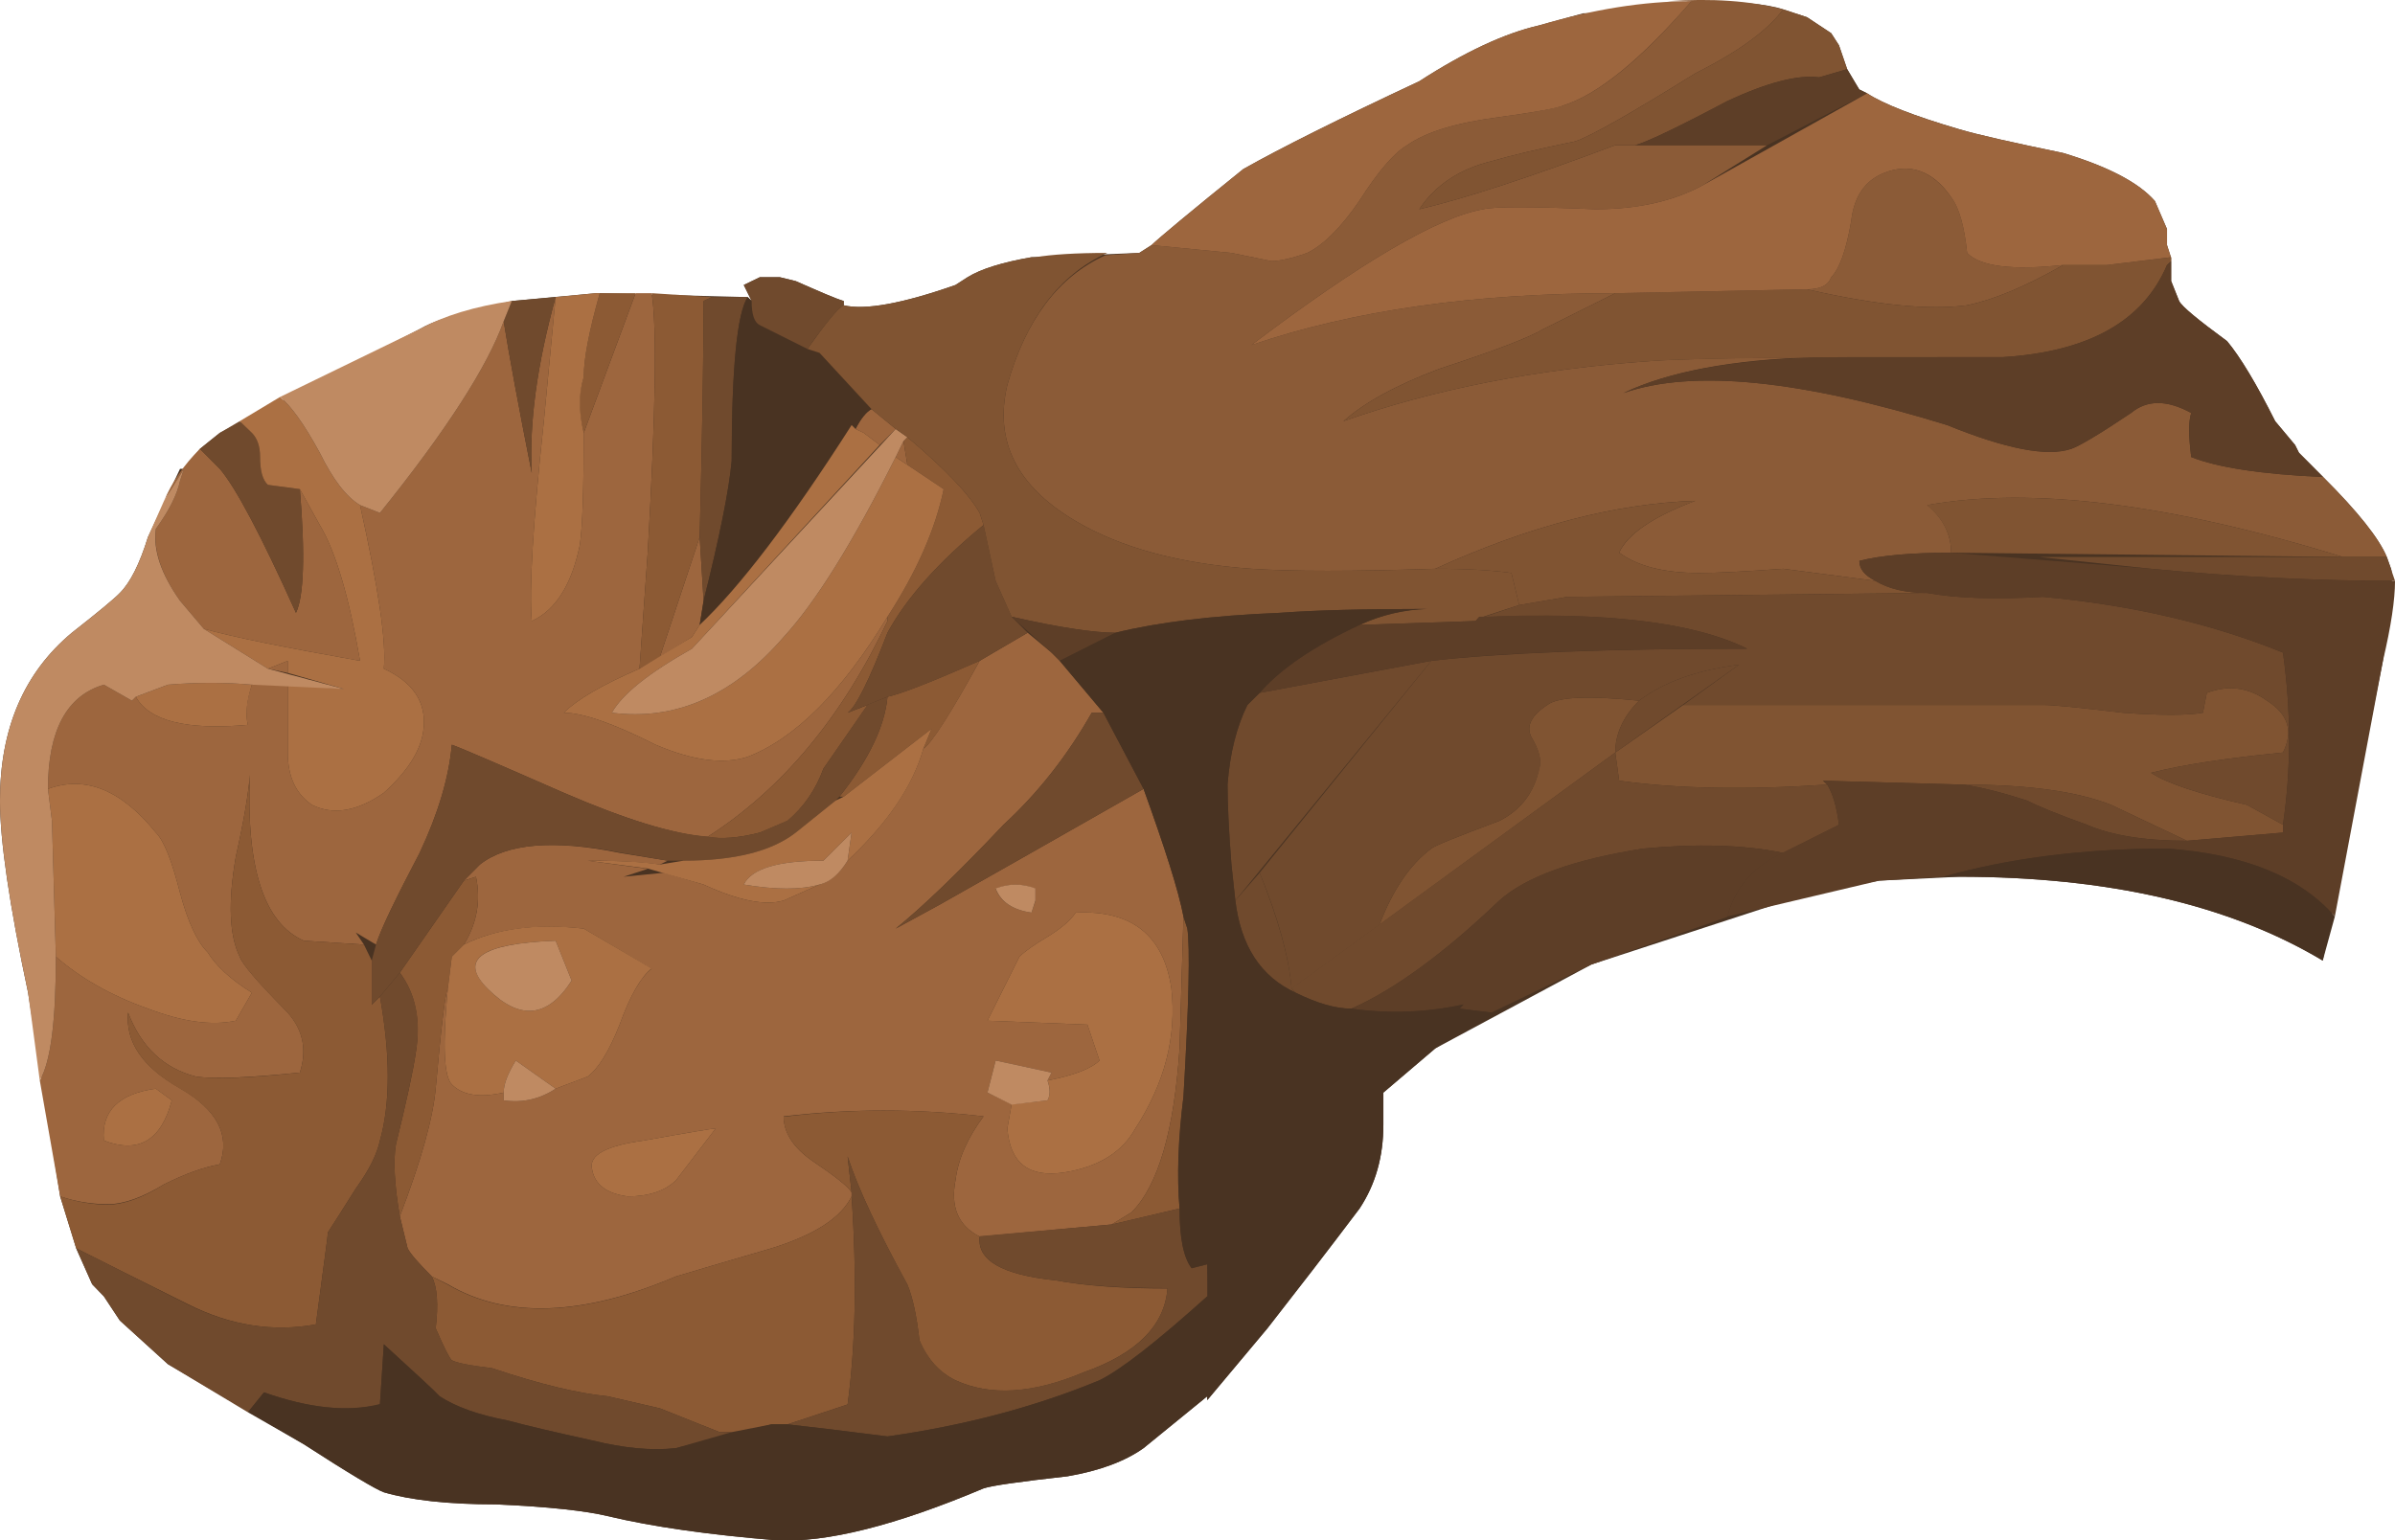 <?xml version="1.0" encoding="UTF-8" standalone="no"?>
<!-- Created with Inkscape (http://www.inkscape.org/) -->
<svg
    xmlns:inkscape="http://www.inkscape.org/namespaces/inkscape"
    xmlns:rdf="http://www.w3.org/1999/02/22-rdf-syntax-ns#"
    xmlns="http://www.w3.org/2000/svg"
    xmlns:xlink="http://www.w3.org/1999/xlink"
    xmlns:ns1="http://sozi.baierouge.fr"
    xmlns:cc="http://creativecommons.org/ns#"
    xmlns:sodipodi="http://sodipodi.sourceforge.net/DTD/sodipodi-0.dtd"
    xmlns:dc="http://purl.org/dc/elements/1.1/"
    id="svg2"
    xml:space="preserve"
    viewBox="0 0 29.951 19.27"
    version="1.1"
  >
  <g
      id="g10"
      transform="matrix(1.25 0 0 -1.25 0 19.27)"
    >
    <g
        id="g12"
      >
      <path
          id="path14"
          style="fill-rule:evenodd;fill:#493322"
          d="m15.398 15.162 0.442 0.121h0.16l0.199 0.039h0.082l0.641 0.082c0.453 0 0.758-0.027 0.918-0.082l0.238-0.078 0.242-0.16 0.078-0.121 0.082-0.239 0.122-0.203 0.078-0.039c0.16-0.105 0.468-0.226 0.922-0.359 0.183-0.055 0.531-0.133 1.039-0.238 0.453-0.137 0.757-0.297 0.918-0.481l0.121-0.281v-0.16l0.039-0.121v-0.239l0.082-0.199c0.027-0.055 0.187-0.187 0.48-0.402 0.133-0.16 0.293-0.426 0.481-0.801l0.199-0.238 0.039-0.078 0.242-0.243c0.348-0.347 0.559-0.613 0.637-0.8l0.043-0.118c0.023-0.082 0-0.386-0.082-0.921l-0.602-3c-0.933 0.558-2.144 0.839-3.636 0.839l-0.801-0.039-0.68-0.121-2.199-0.718-1.563-0.84-0.519-0.442v-0.32c0-0.32-0.078-0.598-0.238-0.84-0.321-0.426-0.629-0.824-0.922-1.199l-0.602-0.719v0.039l-0.637-0.519c-0.187-0.133-0.441-0.227-0.761-0.282-0.481-0.054-0.758-0.093-0.84-0.121-0.879-0.371-1.574-0.547-2.078-0.519-0.668 0.055-1.227 0.133-1.684 0.242-0.211 0.051-0.586 0.094-1.117 0.117-0.481 0-0.856 0.043-1.121 0.121-0.078 0.028-0.348 0.188-0.801 0.481l-1.359 0.801-0.481 0.437-0.16 0.242-0.117 0.121-0.16 0.36-0.16 0.519-0.321 2.039c-0.187 0.879-0.281 1.52-0.281 1.922 0 0.719 0.238 1.278 0.719 1.68 0.269 0.211 0.429 0.344 0.48 0.398 0.106 0.106 0.199 0.293 0.281 0.559l0.321 0.683h0.039l0.16 0.2 0.199 0.16 2 1.039c0.133 0.078 0.336 0.144 0.602 0.199l0.32 0.082 0.84 0.078 1.519-0.039 0.04-0.039-0.079 0.16 0.161 0.078h0.199l0.16-0.039c0.238-0.105 0.398-0.175 0.48-0.199v-0.043c0.211-0.051 0.586 0.016 1.118 0.203l0.121 0.078c0.132 0.082 0.347 0.149 0.64 0.2l1.078 0.043 0.122 0.078c0.082 0.078 0.386 0.332 0.918 0.761 0.374 0.211 0.96 0.504 1.761 0.879 0.453 0.293 0.856 0.481 1.199 0.559z"
          inkscape:connector-curvature="0"
      />
      <path
          id="path16"
          style="fill-rule:evenodd;fill:#9d663e"
          d="m8.801 10.963-0.16 0.121-0.082 0.039c0.054 0.105 0.109 0.172 0.16 0.199l0.242-0.199-0.16-0.16z"
          inkscape:connector-curvature="0"
      />
      <path
          id="path18"
          style="fill-rule:evenodd;fill:#9d663e"
          d="m7 9.162-0.078-0.121-0.32-0.199 0.398 1.199 0.039-0.637-0.039-0.242z"
          inkscape:connector-curvature="0"
      />
      <path
          id="path20"
          style="fill-rule:evenodd;fill:#9d663e"
          d="m8.961 10.842 0.078 0.16 0.039-0.238-0.117 0.078z"
          inkscape:connector-curvature="0"
      />
      <path
          id="path22"
          style="fill-rule:evenodd;fill:#9d663e"
          d="m1.84 10.724-0.199-0.32c0.078 0.184 0.199 0.36 0.359 0.52l0.199-0.2c0.16-0.187 0.414-0.667 0.762-1.441 0.078 0.16 0.094 0.574 0.039 1.238l0.199-0.359c0.16-0.266 0.293-0.719 0.403-1.359-0.747 0.132-1.27 0.238-1.563 0.32l-0.238 0.281c-0.188 0.266-0.266 0.504-0.242 0.719 0.136 0.187 0.214 0.348 0.242 0.48l0.039 0.121z"
          inkscape:connector-curvature="0"
      />
      <path
          id="path24"
          style="fill-rule:evenodd;fill:#9d663e"
          d="m1.719 4.404-0.16 0.117c-0.371-0.05-0.547-0.226-0.52-0.519 0.348-0.133 0.574 0 0.68 0.402zm-0.68 4.16 0.281-0.16 0.039 0.039c0.133-0.242 0.508-0.336 1.121-0.281-0.027 0.105-0.015 0.242 0.04 0.402h0.359v-0.679c0-0.243 0.082-0.414 0.242-0.524 0.211-0.105 0.453-0.066 0.719 0.121 0.238 0.215 0.375 0.426 0.398 0.641 0.028 0.266-0.105 0.465-0.398 0.601 0.027 0.266-0.055 0.813-0.238 1.637l0.199-0.078c0.664 0.824 1.078 1.469 1.238 1.918 0.055-0.344 0.149-0.852 0.281-1.519-0.027 0.507 0.055 1.093 0.239 1.761l-0.118-1.242c-0.109-1.012-0.148-1.68-0.121-2 0.239 0.109 0.399 0.363 0.481 0.762 0.027 0.187 0.039 0.558 0.039 1.121l0.519 1.398h0.161c0.054-0.347 0.039-1.215-0.04-2.597l-0.082-1.161c-0.371-0.16-0.625-0.308-0.757-0.441 0.187 0 0.492-0.105 0.918-0.32 0.375-0.16 0.679-0.199 0.921-0.121 0.481 0.187 0.946 0.656 1.399 1.402v-0.043c-0.453-0.957-1.051-1.68-1.801-2.16-0.344 0.027-0.824 0.176-1.437 0.441-0.668 0.293-1.039 0.453-1.121 0.481-0.028-0.321-0.133-0.68-0.321-1.082-0.238-0.453-0.387-0.758-0.437-0.918l-0.203 0.121 0.082-0.121-0.602 0.039c-0.398 0.176-0.578 0.73-0.539 1.66-0.016-0.195-0.062-0.469-0.141-0.82-0.078-0.453-0.066-0.785 0.039-1 0.028-0.078 0.176-0.25 0.442-0.52 0.187-0.183 0.238-0.398 0.16-0.64-0.508-0.051-0.852-0.067-1.039-0.04-0.32 0.082-0.547 0.293-0.68 0.641-0.027-0.293 0.145-0.547 0.52-0.758 0.371-0.215 0.504-0.468 0.398-0.761-0.16-0.028-0.344-0.094-0.558-0.2-0.215-0.132-0.403-0.199-0.563-0.199-0.156 0-0.316 0.024-0.476 0.078l-0.204 1.16c0.11 0.188 0.161 0.598 0.161 1.239 0.242-0.211 0.546-0.387 0.921-0.52 0.348-0.133 0.641-0.172 0.879-0.121l0.161 0.281c-0.215 0.133-0.36 0.27-0.442 0.403-0.105 0.105-0.199 0.304-0.277 0.597-0.082 0.321-0.16 0.52-0.242 0.602-0.344 0.426-0.704 0.574-1.079 0.437 0 0.586 0.188 0.934 0.559 1.043z"
          inkscape:connector-curvature="0"
      />
      <path
          id="path26"
          style="fill-rule:evenodd;fill:#9d663e"
          d="m2.68 8.724 0.199 0.079v-0.121l-0.199 0.042z"
          inkscape:connector-curvature="0"
      />
      <path
          id="path28"
          style="fill-rule:evenodd;fill:#9d663e"
          d="m6.762 3.603 0.398 0.52c-0.027 0-0.265-0.039-0.719-0.121-0.375-0.051-0.546-0.145-0.519-0.278 0.023-0.16 0.144-0.253 0.359-0.281 0.211 0 0.371 0.055 0.481 0.16zm3.597 2.918c-0.132 0.055-0.265 0.055-0.398 0 0.051-0.132 0.172-0.211 0.359-0.238l0.039 0.117v0.121zm0.52-1.359 0.121-0.359c-0.078-0.079-0.254-0.149-0.52-0.2l0.04 0.079-0.559 0.121-0.082-0.321 0.242-0.117-0.043-0.242c0.027-0.348 0.215-0.492 0.563-0.441 0.347 0.054 0.586 0.203 0.718 0.441 0.293 0.453 0.414 0.918 0.36 1.402-0.078 0.532-0.399 0.785-0.957 0.758-0.055-0.082-0.149-0.16-0.282-0.242-0.132-0.078-0.226-0.145-0.281-0.199l-0.32-0.641 1-0.039zm0.16 3.121h-0.117c-0.242-0.426-0.535-0.801-0.883-1.121-0.453-0.48-0.812-0.824-1.078-1.039l0.437 0.238c0.43 0.242 1.11 0.629 2.043 1.16 0.211-0.586 0.348-1.011 0.399-1.277l-0.039-1.32c-0.055-0.828-0.215-1.375-0.481-1.641l-0.199-0.121-1.32-0.121c-0.215 0.109-0.293 0.297-0.242 0.562 0.027 0.215 0.121 0.426 0.281 0.641-0.668 0.078-1.332 0.078-2 0 0-0.16 0.094-0.309 0.281-0.441 0.238-0.161 0.371-0.266 0.399-0.321v-0.039c-0.106-0.215-0.372-0.386-0.801-0.519-0.453-0.133-0.774-0.227-0.957-0.282-0.934-0.398-1.696-0.425-2.282-0.078l-0.16 0.078c-0.132 0.133-0.215 0.227-0.242 0.282l-0.078 0.32c0.215 0.559 0.332 0.984 0.359 1.281 0.055 0.614 0.094 0.946 0.121 1-0.054-0.562-0.039-0.883 0.04-0.961 0.105-0.109 0.281-0.136 0.519-0.082v-0.078c0.188-0.027 0.359 0.012 0.52 0.117l0.32 0.121c0.109 0.082 0.215 0.254 0.32 0.52 0.106 0.293 0.215 0.48 0.321 0.559l-0.68 0.402c-0.481 0.051-0.879 0-1.199-0.16 0.132 0.215 0.171 0.441 0.121 0.679l-0.121-0.039 0.16 0.161c0.265 0.21 0.734 0.253 1.398 0.117l0.481-0.078-0.078-0.039c-0.161 0.023-0.403 0.039-0.723 0.039l0.601-0.082-0.242-0.079 0.403 0.04 0.398-0.118c0.348-0.16 0.613-0.215 0.801-0.16l0.359 0.16c0.106 0.028 0.199 0.106 0.281 0.239 0.399 0.375 0.653 0.75 0.758 1.121 0.082 0.054 0.27 0.347 0.563 0.879l0.48 0.281 0.239-0.199 0.082-0.082 0.437-0.52z"
          inkscape:connector-curvature="0"
      />
      <path
          id="path30"
          style="fill-rule:evenodd;fill:#8c5a34"
          d="m9.441 10.521-0.363 0.243-0.039 0.238 0.039 0.039c0.375-0.317 0.617-0.57 0.723-0.758l0.039-0.121c-0.453-0.371-0.774-0.734-0.961-1.078-0.184-0.481-0.32-0.75-0.399-0.801l0.2 0.078-0.442-0.637c-0.078-0.214-0.199-0.386-0.359-0.523l-0.277-0.117c-0.215-0.055-0.387-0.067-0.524-0.043 0.75 0.48 1.348 1.203 1.801 2.16v0.043c0.293 0.453 0.48 0.879 0.562 1.277z"
          inkscape:connector-curvature="0"
      />
      <path
          id="path32"
          style="fill-rule:evenodd;fill:#8c5a34"
          d="m7 10.041-0.398-1.199-0.204-0.118 0.082 1.161c0.079 1.382 0.094 2.25 0.04 2.597l0.601-0.039-0.082-0.039c0-0.508-0.012-1.297-0.039-2.363z"
          inkscape:connector-curvature="0"
      />
      <path
          id="path34"
          style="fill-rule:evenodd;fill:#8c5a34"
          d="m9.84 4.244c-0.16-0.215-0.254-0.426-0.281-0.641-0.051-0.265 0.027-0.453 0.242-0.562-0.028-0.238 0.226-0.383 0.758-0.438 0.293-0.054 0.668-0.082 1.121-0.082-0.028-0.371-0.309-0.652-0.84-0.839-0.508-0.215-0.934-0.239-1.281-0.079-0.161 0.079-0.282 0.211-0.36 0.399-0.027 0.238-0.066 0.426-0.121 0.558-0.293 0.536-0.492 0.961-0.598 1.282l0.04-0.36c-0.028 0.055-0.161 0.16-0.399 0.321-0.187 0.132-0.281 0.281-0.281 0.437 0.668 0.082 1.332 0.082 2 0.004z"
          inkscape:connector-curvature="0"
      />
      <path
          id="path36"
          style="fill-rule:evenodd;fill:#8c5a34"
          d="m8.879 8.443c0.133 0.028 0.441 0.149 0.922 0.36-0.293-0.536-0.481-0.829-0.563-0.879l0.082 0.199-0.879-0.68h-0.043c0.297 0.375 0.454 0.707 0.481 1z"
          inkscape:connector-curvature="0"
      />
      <path
          id="path38"
          style="fill-rule:evenodd;fill:#8c5a34"
          d="m8.52 3.443c0.054-0.801 0.039-1.492-0.04-2.082l-0.601-0.199h-0.16l-0.399-0.078h-0.121l-0.597 0.238-0.524 0.121c-0.293 0.028-0.68 0.121-1.156 0.281-0.215 0.024-0.348 0.051-0.402 0.079-0.028 0.027-0.079 0.132-0.161 0.32 0.028 0.238 0.016 0.414-0.039 0.519l0.16-0.082c0.586-0.343 1.348-0.32 2.282 0.082 0.183 0.055 0.504 0.149 0.957 0.282 0.429 0.133 0.695 0.304 0.801 0.519z"
          inkscape:connector-curvature="0"
      />
      <path
          id="path40"
          style="fill-rule:evenodd;fill:#8c5a34"
          d="m1.801 4.521c-0.375 0.215-0.547 0.469-0.52 0.762 0.133-0.348 0.36-0.559 0.68-0.641 0.184-0.027 0.531-0.015 1.039 0.04 0.078 0.242 0.027 0.453-0.16 0.64-0.266 0.266-0.414 0.442-0.442 0.52-0.105 0.215-0.117 0.547-0.039 1 0.079 0.351 0.125 0.625 0.141 0.82-0.039-0.93 0.141-1.484 0.539-1.66l0.602-0.039 0.078-0.16v-0.442l0.082 0.082c0.105-0.586 0.105-1.066 0-1.441-0.028-0.133-0.106-0.293-0.242-0.481-0.133-0.211-0.227-0.359-0.278-0.437 0-0.027-0.043-0.332-0.121-0.922-0.426-0.078-0.855-0.012-1.281 0.203-0.481 0.238-0.852 0.426-1.117 0.559l-0.16 0.519c0.16-0.054 0.32-0.082 0.476-0.082 0.16 0 0.348 0.067 0.563 0.203 0.214 0.106 0.398 0.172 0.558 0.2 0.106 0.293-0.027 0.546-0.398 0.757z"
          inkscape:connector-curvature="0"
      />
      <path
          id="path42"
          style="fill-rule:evenodd;fill:#8c5a34"
          d="m4.48 5.521c-0.027-0.05-0.066-0.386-0.121-1-0.027-0.293-0.144-0.718-0.359-1.277-0.055 0.32-0.066 0.559-0.039 0.719 0.105 0.426 0.172 0.734 0.199 0.918 0.051 0.32 0 0.586-0.16 0.801l0.641 0.921 0.121 0.039c0.05-0.238 0.011-0.464-0.121-0.679l-0.121-0.121-0.04-0.321z"
          inkscape:connector-curvature="0"
      />
      <path
          id="path44"
          style="fill-rule:evenodd;fill:#8c5a34"
          d="m5.84 11.642c0 0.188 0.055 0.465 0.16 0.84h0.359l-0.519-1.398c-0.055 0.211-0.055 0.398 0 0.558z"
          inkscape:connector-curvature="0"
      />
      <path
          id="path46"
          style="fill-rule:evenodd;fill:#8c5a34"
          d="m11.801 4.924 0.039 1.316 0.039-0.117c0.027-0.188 0.016-0.746-0.039-1.68-0.051-0.426-0.067-0.801-0.039-1.121l-0.68-0.16 0.199 0.121c0.266 0.266 0.426 0.813 0.481 1.641z"
          inkscape:connector-curvature="0"
      />
      <path
          id="path48"
          style="fill-rule:evenodd;fill:#704a2d"
          d="m3.801 5.443 0.199 0.239c0.16-0.211 0.215-0.481 0.16-0.797-0.027-0.188-0.094-0.496-0.199-0.922-0.027-0.16-0.016-0.399 0.039-0.719l0.078-0.32c0.027-0.055 0.11-0.149 0.242-0.282 0.055-0.105 0.067-0.281 0.039-0.519 0.082-0.188 0.133-0.293 0.161-0.32 0.054-0.028 0.187-0.051 0.402-0.079 0.476-0.16 0.863-0.253 1.156-0.281l0.524-0.121 0.597-0.238h0.121l-0.558-0.16c-0.242-0.028-0.524 0-0.84 0.078-0.375 0.082-0.656 0.148-0.844 0.199-0.293 0.055-0.519 0.137-0.68 0.242-0.05 0.055-0.238 0.227-0.558 0.52l-0.039-0.602c-0.321-0.078-0.707-0.039-1.16 0.121l-0.161-0.199-0.8 0.481-0.481 0.437-0.16 0.242-0.117 0.121-0.16 0.36c0.265-0.133 0.636-0.321 1.117-0.563 0.426-0.211 0.855-0.277 1.281-0.199 0.078 0.586 0.121 0.895 0.121 0.922 0.051 0.078 0.145 0.226 0.278 0.437 0.136 0.188 0.214 0.348 0.242 0.481 0.105 0.375 0.105 0.855 0 1.441z"
          inkscape:connector-curvature="0"
      />
      <path
          id="path50"
          style="fill-rule:evenodd;fill:#704a2d"
          d="m9.078 2.564c0.055-0.136 0.094-0.32 0.121-0.562 0.082-0.184 0.199-0.32 0.36-0.399 0.347-0.16 0.773-0.132 1.281 0.079 0.535 0.187 0.812 0.468 0.84 0.843-0.453 0-0.825 0.024-1.118 0.078-0.535 0.055-0.789 0.2-0.761 0.442l1.32 0.117 0.68 0.16c0-0.293 0.039-0.492 0.121-0.598l0.156 0.04v-0.321c-0.504-0.453-0.863-0.734-1.078-0.84-0.641-0.265-1.348-0.453-2.121-0.562-0.426 0.055-0.758 0.094-1 0.121l0.601 0.199c0.079 0.59 0.094 1.281 0.04 2.082v0.039l-0.04 0.36c0.106-0.321 0.305-0.746 0.598-1.278z"
          inkscape:connector-curvature="0"
      />
      <path
          id="path52"
          style="fill-rule:evenodd;fill:#704a2d"
          d="m4.199 6.885c0.188 0.398 0.293 0.757 0.321 1.078 0.082-0.028 0.453-0.188 1.121-0.481 0.613-0.265 1.093-0.414 1.437-0.437 0.137-0.028 0.309-0.016 0.524 0.039l0.277 0.121c0.16 0.133 0.281 0.305 0.359 0.519l0.442 0.641 0.199 0.078c-0.027-0.293-0.184-0.625-0.481-1l-0.039-0.039-0.398-0.32c-0.242-0.188-0.613-0.281-1.121-0.281h-0.16l-0.481 0.082c-0.664 0.132-1.133 0.089-1.398-0.121l-0.16-0.161-0.641-0.921-0.199-0.239-0.082-0.082v0.442l0.043 0.16c0.05 0.16 0.199 0.465 0.437 0.922z"
          inkscape:connector-curvature="0"
      />
      <path
          id="path54"
          style="fill-rule:evenodd;fill:#704a2d"
          d="m7.121 12.443h0.359c-0.105-0.16-0.16-0.707-0.16-1.64-0.027-0.293-0.121-0.762-0.281-1.399l-0.039 0.637c0.027 1.066 0.039 1.855 0.039 2.363l0.082 0.039z"
          inkscape:connector-curvature="0"
      />
      <path
          id="path56"
          style="fill-rule:evenodd;fill:#704a2d"
          d="m5.039 12.201 0.082 0.203 0.438 0.039c-0.184-0.668-0.266-1.254-0.239-1.761-0.132 0.667-0.226 1.175-0.281 1.519z"
          inkscape:connector-curvature="0"
      />
      <path
          id="path58"
          style="fill-rule:evenodd;fill:#704a2d"
          d="m2.199 10.724-0.199 0.2 0.199 0.16 0.199 0.117 0.122-0.117c0.054-0.055 0.082-0.133 0.082-0.242 0-0.133 0.023-0.227 0.078-0.278l0.32-0.043c0.055-0.664 0.039-1.078-0.039-1.238-0.348 0.774-0.602 1.254-0.762 1.441z"
          inkscape:connector-curvature="0"
      />
      <path
          id="path60"
          style="fill-rule:evenodd;fill:#704a2d"
          d="m10.039 7.162c0.348 0.32 0.641 0.695 0.883 1.121h0.117l0.402-0.762c-0.933-0.531-1.613-0.918-2.043-1.16l-0.437-0.238c0.266 0.215 0.625 0.559 1.078 1.039z"
          inkscape:connector-curvature="0"
      />
      <path
          id="path62"
          style="fill-rule:evenodd;fill:#704a2d"
          d="m9.84 10.162 0.121-0.559 0.16-0.359 0.16-0.16-0.48-0.281c-0.481-0.215-0.789-0.332-0.922-0.36l-0.399-0.16c0.079 0.051 0.215 0.32 0.399 0.801 0.187 0.344 0.508 0.707 0.961 1.078z"
          inkscape:connector-curvature="0"
      />
      <path
          id="path64"
          style="fill-rule:evenodd;fill:#493322"
          d="m7.602 12.162 0.476-0.238 0.121-0.039 0.52-0.563c-0.051-0.027-0.106-0.094-0.16-0.199l-0.039 0.039c-0.614-0.961-1.122-1.625-1.52-2l0.039 0.242c0.16 0.637 0.254 1.106 0.281 1.399 0 0.933 0.055 1.48 0.16 1.64l0.04-0.039c0-0.137 0.027-0.215 0.082-0.242z"
          inkscape:connector-curvature="0"
      />
      <path
          id="path66"
          style="fill-rule:evenodd;fill:#493322"
          d="m6.762 0.924 0.957 0.238h0.16c0.242-0.027 0.574-0.066 1-0.121 0.773 0.109 1.48 0.297 2.121 0.562 0.215 0.106 0.574 0.387 1.078 0.84l0.043-0.679-0.043-0.321-0.637-0.519c-0.187-0.133-0.441-0.227-0.761-0.282-0.481-0.054-0.758-0.093-0.84-0.121-0.879-0.371-1.574-0.547-2.078-0.519-0.668 0.055-1.227 0.133-1.684 0.242-0.211 0.051-0.586 0.094-1.117 0.117-0.481 0-0.856 0.043-1.121 0.121-0.078 0.028-0.348 0.188-0.801 0.481l-0.559 0.32 0.161 0.199c0.453-0.16 0.839-0.199 1.16-0.117l0.039 0.598c0.32-0.293 0.508-0.465 0.558-0.52 0.161-0.105 0.387-0.187 0.68-0.242 0.188-0.051 0.469-0.117 0.844-0.199 0.316-0.078 0.598-0.106 0.84-0.078z"
          inkscape:connector-curvature="0"
      />
      <path
          id="path68"
          style="fill-rule:evenodd;fill:#ab7043"
          d="m4.879 5.521c0.32-0.32 0.601-0.293 0.84 0.082l-0.16 0.399c-0.747-0.028-0.973-0.184-0.68-0.481zm-0.359 0.321 0.121 0.121c0.32 0.16 0.718 0.215 1.199 0.16l0.68-0.399c-0.106-0.082-0.215-0.269-0.321-0.562-0.105-0.266-0.211-0.438-0.32-0.52l-0.32-0.121-0.399 0.282c-0.082-0.133-0.121-0.239-0.121-0.321-0.238-0.054-0.414-0.027-0.519 0.082-0.079 0.078-0.094 0.399-0.04 0.957l0.04 0.321z"
          inkscape:connector-curvature="0"
      />
      <path
          id="path70"
          style="fill-rule:evenodd;fill:#ab7043"
          d="m11 4.803-0.121 0.359-1 0.039 0.32 0.641c0.055 0.054 0.149 0.121 0.281 0.199 0.133 0.082 0.227 0.16 0.282 0.242 0.558 0.027 0.879-0.226 0.957-0.758 0.054-0.484-0.067-0.949-0.36-1.402-0.132-0.238-0.371-0.387-0.718-0.441-0.348-0.051-0.536 0.093-0.563 0.441l0.043 0.242 0.359 0.039c0.028 0.051 0.028 0.121 0 0.199 0.266 0.051 0.442 0.121 0.52 0.2z"
          inkscape:connector-curvature="0"
      />
      <path
          id="path72"
          style="fill-rule:evenodd;fill:#ab7043"
          d="m5.922 3.724c-0.027 0.133 0.144 0.227 0.519 0.278 0.454 0.082 0.692 0.121 0.719 0.121l-0.398-0.52c-0.11-0.105-0.27-0.16-0.481-0.16-0.215 0.028-0.336 0.121-0.359 0.281z"
          inkscape:connector-curvature="0"
      />
      <path
          id="path74"
          style="fill-rule:evenodd;fill:#ab7043"
          d="m0.52 7.201-0.04 0.32c0.375 0.137 0.735-0.011 1.079-0.437 0.082-0.082 0.16-0.281 0.242-0.602 0.078-0.293 0.172-0.492 0.277-0.597 0.082-0.133 0.227-0.27 0.442-0.403l-0.161-0.281c-0.238-0.051-0.531-0.012-0.879 0.121-0.375 0.133-0.679 0.309-0.921 0.52l-0.039 1.359z"
          inkscape:connector-curvature="0"
      />
      <path
          id="path76"
          style="fill-rule:evenodd;fill:#ab7043"
          d="m1.039 4.002c-0.027 0.293 0.149 0.469 0.52 0.519l0.16-0.117c-0.106-0.402-0.332-0.535-0.68-0.402z"
          inkscape:connector-curvature="0"
      />
      <path
          id="path78"
          style="fill-rule:evenodd;fill:#ab7043"
          d="m1.68 8.564c0.293 0.024 0.574 0.024 0.84 0-0.051-0.16-0.067-0.297-0.04-0.402-0.613-0.055-0.988 0.039-1.121 0.281l0.321 0.121z"
          inkscape:connector-curvature="0"
      />
      <path
          id="path80"
          style="fill-rule:evenodd;fill:#ab7043"
          d="m2.52 11.084-0.122 0.117 0.403 0.242c0.105-0.082 0.238-0.265 0.398-0.558 0.133-0.27 0.266-0.442 0.403-0.524 0.183-0.824 0.265-1.371 0.238-1.637 0.293-0.136 0.426-0.335 0.398-0.601-0.023-0.215-0.16-0.426-0.398-0.641-0.266-0.187-0.508-0.226-0.719-0.121-0.16 0.11-0.242 0.281-0.242 0.524v0.679l0.562-0.043-0.562 0.161v0.121l-0.199-0.079-0.641 0.399c0.293-0.082 0.816-0.188 1.563-0.32-0.11 0.64-0.243 1.093-0.403 1.359l-0.199 0.359-0.32 0.043c-0.055 0.051-0.078 0.145-0.078 0.278 0 0.109-0.028 0.187-0.082 0.242z"
          inkscape:connector-curvature="0"
      />
      <path
          id="path82"
          style="fill-rule:evenodd;fill:#ab7043"
          d="m5.441 11.201 0.118 1.242 0.402 0.039h0.039c-0.105-0.375-0.16-0.652-0.16-0.84-0.051-0.16-0.051-0.347 0-0.558 0-0.563-0.012-0.934-0.039-1.121-0.082-0.399-0.242-0.653-0.481-0.762-0.027 0.32 0.012 0.988 0.121 2z"
          inkscape:connector-curvature="0"
      />
      <path
          id="path84"
          style="fill-rule:evenodd;fill:#ab7043"
          d="m8.961 10.842 0.48-0.321c-0.082-0.398-0.269-0.824-0.562-1.277-0.453-0.746-0.918-1.215-1.399-1.402-0.242-0.078-0.546-0.039-0.921 0.121-0.426 0.215-0.731 0.32-0.918 0.32 0.132 0.133 0.386 0.281 0.757 0.441l0.524 0.317 0.078 0.121c0.398 0.375 0.906 1.039 1.52 2l0.039-0.039 0.082-0.039 0.16-0.121-1.879-2.039c-0.43-0.242-0.695-0.453-0.801-0.641 0.641-0.082 1.211 0.172 1.719 0.758 0.32 0.348 0.695 0.949 1.121 1.801z"
          inkscape:connector-curvature="0"
      />
      <path
          id="path86"
          style="fill-rule:evenodd;fill:#ab7043"
          d="m5.879 6.803c0.32 0 0.562-0.012 0.723-0.039l0.238 0.039c0.508 0 0.879 0.093 1.121 0.281l0.398 0.32 0.082 0.039 0.879 0.68-0.082-0.199c-0.105-0.375-0.359-0.746-0.758-1.121l0.04 0.281-0.282-0.281c-0.449 0-0.718-0.079-0.797-0.239 0.321-0.054 0.571-0.054 0.758 0l-0.359-0.16c-0.188-0.055-0.453 0-0.801 0.16l-0.559 0.16-0.601 0.079z"
          inkscape:connector-curvature="0"
      />
      <path
          id="path88"
          style="fill-rule:evenodd;fill:#bf8a62"
          d="m1.199 9.482c0.106 0.106 0.199 0.293 0.281 0.559l0.161 0.363 0.199 0.32-0.039-0.121c-0.028-0.132-0.106-0.293-0.242-0.48-0.028-0.215 0.054-0.453 0.242-0.719l0.238-0.281 0.641-0.399 0.761-0.203-0.921 0.043c-0.266 0.024-0.547 0.024-0.84 0l-0.321-0.121-0.039-0.039-0.281 0.16c-0.371-0.109-0.559-0.457-0.559-1.043l0.04-0.32 0.039-1.359c0-0.641-0.051-1.051-0.161-1.239l-0.117 0.879c-0.187 0.879-0.281 1.52-0.281 1.922 0 0.719 0.238 1.278 0.719 1.68 0.269 0.211 0.429 0.344 0.48 0.398z"
          inkscape:connector-curvature="0"
      />
      <path
          id="path90"
          style="fill-rule:evenodd;fill:#bf8a62"
          d="m2.801 11.443 1.398 0.68c0.242 0.133 0.547 0.226 0.922 0.281l-0.082-0.203c-0.16-0.449-0.574-1.094-1.238-1.918l-0.199 0.078c-0.137 0.082-0.27 0.254-0.403 0.524-0.16 0.293-0.293 0.476-0.398 0.558z"
          inkscape:connector-curvature="0"
      />
      <path
          id="path92"
          style="fill-rule:evenodd;fill:#bf8a62"
          d="m6.922 8.924 2.039 2.199 0.117-0.082-0.039-0.039-0.078-0.16c-0.426-0.852-0.801-1.453-1.121-1.801-0.508-0.586-1.078-0.84-1.719-0.758 0.106 0.188 0.371 0.399 0.801 0.641z"
          inkscape:connector-curvature="0"
      />
      <path
          id="path94"
          style="fill-rule:evenodd;fill:#bf8a62"
          d="m8.238 6.803 0.282 0.281-0.04-0.281c-0.082-0.133-0.175-0.215-0.281-0.239-0.187-0.054-0.437-0.054-0.758 0 0.079 0.16 0.344 0.239 0.797 0.239z"
          inkscape:connector-curvature="0"
      />
      <path
          id="path96"
          style="fill-rule:evenodd;fill:#bf8a62"
          d="m5.719 5.603c-0.239-0.375-0.52-0.402-0.84-0.082-0.293 0.293-0.067 0.453 0.68 0.481l0.16-0.399z"
          inkscape:connector-curvature="0"
      />
      <path
          id="path98"
          style="fill-rule:evenodd;fill:#bf8a62"
          d="m5.16 4.803 0.399-0.282c-0.161-0.105-0.332-0.144-0.52-0.117v0.078c0 0.082 0.039 0.188 0.121 0.321z"
          inkscape:connector-curvature="0"
      />
      <path
          id="path100"
          style="fill-rule:evenodd;fill:#bf8a62"
          d="m9.961 4.803 0.559-0.121-0.04-0.079c0.028-0.082 0.028-0.148 0-0.199l-0.359-0.043-0.242 0.121 0.082 0.321z"
          inkscape:connector-curvature="0"
      />
      <path
          id="path102"
          style="fill-rule:evenodd;fill:#bf8a62"
          d="m10.32 6.283c-0.187 0.027-0.308 0.106-0.359 0.242 0.133 0.051 0.266 0.051 0.398 0v-0.121l-0.039-0.121z"
          inkscape:connector-curvature="0"
      />
      <path
          id="path104"
          style="fill-rule:evenodd;fill:#8b5b37"
          d="m15 14.244c0.375 0.051 0.586 0.094 0.641 0.117 0.347 0.11 0.773 0.453 1.281 1.043h-0.242c0.449 0.031 0.832 0.004 1.16-0.082-0.16-0.215-0.453-0.426-0.879-0.64-0.641-0.399-1.039-0.625-1.199-0.68-0.375-0.078-0.657-0.145-0.84-0.199-0.32-0.079-0.563-0.239-0.723-0.481 0.453 0.106 1.106 0.32 1.961 0.641h1.52l-0.641-0.399c-0.293-0.16-0.652-0.242-1.078-0.242-0.641 0.027-1.016 0.027-1.121 0-0.453-0.078-1.227-0.531-2.32-1.359 1.015 0.347 2.226 0.519 3.64 0.519l-0.719-0.359c-0.136-0.082-0.48-0.215-1.043-0.399-0.425-0.16-0.746-0.335-0.957-0.523 0.907 0.32 1.934 0.523 3.079 0.602 0.25 0.019 0.792 0.031 1.64 0.039-0.828-0.024-1.469-0.145-1.918-0.36 0.692 0.242 1.774 0.133 3.238-0.32 0.586-0.238 1-0.32 1.243-0.238 0.078 0.027 0.277 0.144 0.597 0.359 0.16 0.133 0.36 0.133 0.602 0-0.027-0.082-0.027-0.226 0-0.441 0.266-0.106 0.707-0.172 1.32-0.2 0.348-0.347 0.559-0.613 0.637-0.8h-0.438c-1.734 0.535-3.121 0.707-4.16 0.519 0.16-0.133 0.239-0.293 0.239-0.476-0.399 0-0.708-0.028-0.918-0.082 0-0.079 0.05-0.145 0.16-0.2l-0.922 0.121c-0.375-0.027-0.652-0.042-0.84-0.042-0.348 0-0.613 0.066-0.801 0.203 0.082 0.183 0.336 0.359 0.762 0.519-0.801-0.027-1.668-0.254-2.602-0.68-0.824-0.027-1.437-0.027-1.839 0-0.719 0.051-1.309 0.211-1.758 0.477-0.59 0.348-0.817 0.801-0.684 1.363 0.184 0.653 0.512 1.086 0.981 1.297l0.339 0.024 0.122 0.078 0.8-0.078c0.133-0.028 0.266-0.055 0.399-0.082 0.082 0 0.203 0.027 0.359 0.082 0.16 0.078 0.336 0.25 0.52 0.519 0.187 0.293 0.347 0.481 0.48 0.559 0.188 0.133 0.496 0.226 0.922 0.281z"
          inkscape:connector-curvature="0"
      />
      <path
          id="path106"
          style="fill-rule:evenodd;fill:#8b5b37"
          d="m19.68 12.361c-0.375-0.051-0.907 0-1.602 0.16 0.137 0 0.215 0.043 0.242 0.121 0.082 0.082 0.149 0.266 0.2 0.559 0.027 0.242 0.132 0.402 0.32 0.481 0.265 0.109 0.492 0.027 0.68-0.239 0.082-0.105 0.132-0.293 0.16-0.558 0.132-0.137 0.453-0.176 0.961-0.121-0.375-0.215-0.696-0.348-0.961-0.403z"
          inkscape:connector-curvature="0"
      />
      <path
          id="path108"
          style="fill-rule:evenodd;fill:#805432"
          d="m19.262 9.482-3.582-0.039-0.481-0.082-0.078 0.321c-0.187 0.027-0.441 0.042-0.762 0.042 0.934 0.426 1.801 0.653 2.602 0.68-0.426-0.16-0.684-0.336-0.762-0.519 0.188-0.137 0.453-0.203 0.801-0.203 0.188 0 0.465 0.015 0.84 0.042l0.922-0.121c0.129-0.078 0.293-0.117 0.5-0.121z"
          inkscape:connector-curvature="0"
      />
      <path
          id="path110"
          style="fill-rule:evenodd;fill:#805432"
          d="m23.441 9.842-3.921 0.043c0 0.183-0.082 0.343-0.243 0.476 1.043 0.188 2.43 0.016 4.164-0.519z"
          inkscape:connector-curvature="0"
      />
      <path
          id="path112"
          style="fill-rule:evenodd;fill:#805432"
          d="m18.238 7.603 0.043-0.039c-0.801-0.054-1.492-0.043-2.082 0.039l-0.039 0.282 0.68 0.476h3.601c0.106 0 0.371-0.027 0.797-0.078 0.375-0.027 0.641-0.027 0.801 0l0.039 0.199c0.215 0.082 0.418 0.055 0.602-0.078 0.215-0.137 0.265-0.308 0.16-0.519-0.559-0.055-1-0.121-1.32-0.203 0.16-0.106 0.48-0.211 0.96-0.321l0.36-0.199v-0.078l-0.961-0.082-0.758 0.359c-0.348 0.137-0.84 0.203-1.48 0.203l-1.403 0.039z"
          inkscape:connector-curvature="0"
      />
      <path
          id="path114"
          style="fill-rule:evenodd;fill:#805432"
          d="m16.398 8.404c-0.16-0.16-0.238-0.336-0.238-0.519l-2.359-1.723c0.133 0.348 0.304 0.602 0.519 0.762 0.028 0.027 0.254 0.117 0.68 0.277 0.215 0.109 0.348 0.281 0.398 0.523 0.028 0.079 0 0.184-0.078 0.317-0.054 0.109 0 0.215 0.16 0.32 0.106 0.082 0.415 0.094 0.918 0.043z"
          inkscape:connector-curvature="0"
      />
      <path
          id="path116"
          style="fill-rule:evenodd;fill:#805432"
          d="m15.121 9.682 0.078-0.321-0.359-0.117h-0.039l-0.039-0.043-1.16-0.039c0.222 0.102 0.449 0.152 0.679 0.16-0.621 0-1.117-0.012-1.48-0.039-0.668-0.027-1.215-0.094-1.641-0.199-0.215 0-0.558 0.051-1.039 0.16l-0.16 0.359-0.121 0.559-0.039 0.121c-0.106 0.188-0.348 0.441-0.723 0.758l-0.117 0.082-0.242 0.199-0.52 0.563-0.121 0.039c0.188 0.265 0.309 0.414 0.363 0.437 0.211-0.051 0.586 0.016 1.118 0.203l0.121 0.078c0.132 0.082 0.347 0.149 0.64 0.2h0.039c0.161 0.027 0.403 0.043 0.719 0.043-0.476-0.215-0.812-0.657-1-1.321-0.133-0.562 0.094-1.015 0.684-1.363 0.449-0.266 1.039-0.426 1.758-0.477 0.402-0.027 1.015-0.027 1.839 0 0.321 0 0.575-0.015 0.762-0.042z"
          inkscape:connector-curvature="0"
      />
      <path
          id="path118"
          style="fill-rule:evenodd;fill:#704a2d"
          d="m15.199 9.361 0.481 0.082 3.601 0.039c0.293-0.054 0.68-0.066 1.16-0.039 0.879-0.082 1.68-0.265 2.399-0.558 0.082-0.59 0.082-1.161 0-1.723l-0.36 0.199c-0.48 0.11-0.8 0.215-0.96 0.321 0.32 0.082 0.761 0.148 1.32 0.203 0.105 0.211 0.055 0.382-0.16 0.519-0.184 0.133-0.387 0.16-0.602 0.078l-0.039-0.199c-0.16-0.027-0.426-0.027-0.801 0-0.426 0.051-0.691 0.078-0.797 0.078h-3.601l0.558 0.403c-0.425-0.055-0.757-0.176-1-0.36-0.503 0.051-0.812 0.039-0.918-0.043-0.16-0.105-0.214-0.211-0.16-0.32 0.082-0.133 0.106-0.238 0.082-0.317-0.054-0.242-0.187-0.414-0.402-0.523-0.426-0.16-0.652-0.25-0.68-0.277-0.215-0.16-0.386-0.414-0.519-0.762l-0.879-0.641c-0.027 0.321-0.133 0.707-0.32 1.161l1.718 2.121c0.692 0.078 1.746 0.121 3.16 0.121-0.535 0.265-1.414 0.371-2.64 0.316l0.359 0.121z"
          inkscape:connector-curvature="0"
      />
      <path
          id="path120"
          style="fill-rule:evenodd;fill:#704a2d"
          d="m23.879 9.842 0.082-0.239c-0.773 0-1.586 0.039-2.441 0.121l-1.118 0.118h3.477z"
          inkscape:connector-curvature="0"
      />
      <path
          id="path122"
          style="fill-rule:evenodd;fill:#704a2d"
          d="m17.398 8.764-1.238-0.879c0 0.183 0.078 0.359 0.238 0.519 0.243 0.184 0.575 0.305 1 0.36z"
          inkscape:connector-curvature="0"
      />
      <path
          id="path124"
          style="fill-rule:evenodd;fill:#704a2d"
          d="m12.961 5.482-0.039 0.043 3.238 2.36 0.039-0.282c0.586-0.082 1.281-0.093 2.082-0.039 0.051-0.082 0.094-0.215 0.117-0.402l-0.558-0.281c-0.399 0.082-0.867 0.093-1.399 0.043-0.695-0.11-1.175-0.282-1.441-0.52-0.559-0.535-1.055-0.894-1.48-1.082-0.161 0-0.348 0.055-0.559 0.16z"
          inkscape:connector-curvature="0"
      />
      <path
          id="path126"
          style="fill-rule:evenodd;fill:#704a2d"
          d="m19.641 7.564c0.64 0 1.132-0.066 1.48-0.203l0.758-0.359c-0.426 0-0.758 0.055-1 0.16-0.293 0.105-0.492 0.187-0.598 0.242-0.242 0.078-0.453 0.133-0.64 0.16z"
          inkscape:connector-curvature="0"
      />
      <path
          id="path128"
          style="fill-rule:evenodd;fill:#704a2d"
          d="m7.52 12.404-0.079 0.16 0.161 0.078h0.199l0.16-0.039c0.238-0.105 0.398-0.175 0.48-0.199v-0.043c-0.054-0.027-0.175-0.172-0.363-0.437l-0.476 0.238c-0.055 0.027-0.082 0.105-0.082 0.242z"
          inkscape:connector-curvature="0"
      />
      <path
          id="path130"
          style="fill-rule:evenodd;fill:#704a2d"
          d="m12.602 6.682c0.183-0.454 0.293-0.84 0.32-1.157l0.039-0.043c-0.348 0.16-0.547 0.469-0.602 0.922l0.243 0.278z"
          inkscape:connector-curvature="0"
      />
      <path
          id="path132"
          style="fill-rule:evenodd;fill:#704a2d"
          d="m12.281 7.564c0.024 0.321 0.094 0.586 0.199 0.797l0.122 0.121 1.718 0.321-1.961-2.399-0.039 0.36c-0.027 0.347-0.039 0.613-0.039 0.8z"
          inkscape:connector-curvature="0"
      />
      <path
          id="path134"
          style="fill-rule:evenodd;fill:#5d3e27"
          d="m14.641 5.361c-0.375-0.078-0.746-0.094-1.121-0.039 0.425 0.188 0.921 0.547 1.48 1.082 0.266 0.238 0.746 0.414 1.441 0.52 0.532 0.05 1 0.039 1.399-0.043-0.293-0.133-0.481-0.344-0.559-0.641l-1.359-0.476-1-0.481-0.32 0.039 0.039 0.039z"
          inkscape:connector-curvature="0"
      />
      <path
          id="path136"
          style="fill-rule:evenodd;fill:#5d3e27"
          d="m10.52 8.885-0.399 0.359c0.481-0.109 0.824-0.16 1.039-0.16l-0.558-0.281-0.082 0.082z"
          inkscape:connector-curvature="0"
      />
      <path
          id="path138"
          style="fill-rule:evenodd;fill:#5d3e27"
          d="m13.602 9.162 1.16 0.039 0.039 0.043h0.039c1.226 0.051 2.105-0.055 2.64-0.32-1.414 0-2.468-0.039-3.16-0.121l-1.718-0.321c0.21 0.242 0.546 0.469 1 0.68z"
          inkscape:connector-curvature="0"
      />
      <path
          id="path140"
          style="fill-rule:evenodd;fill:#5d3e27"
          d="m18.801 6.603-1.52-0.359c0.078 0.293 0.266 0.508 0.559 0.641l0.558 0.277c-0.023 0.187-0.066 0.32-0.117 0.402l-0.043 0.039 1.403-0.039c0.187-0.027 0.398-0.082 0.64-0.16 0.106-0.055 0.305-0.137 0.598-0.242 0.242-0.105 0.574-0.16 1-0.16l0.961 0.082v0.078c0.082 0.562 0.082 1.133 0 1.723-0.719 0.293-1.52 0.476-2.399 0.558-0.48-0.027-0.867-0.015-1.16 0.039-0.215 0-0.386 0.039-0.519 0.121-0.11 0.055-0.16 0.121-0.16 0.2 0.21 0.054 0.519 0.082 0.918 0.082l2-0.161c0.855-0.082 1.668-0.121 2.441-0.121 0-0.187-0.039-0.453-0.121-0.8l-0.481-2.559c-0.347 0.398-0.906 0.625-1.679 0.68-0.825 0-1.575-0.094-2.239-0.282l-0.64-0.039z"
          inkscape:connector-curvature="0"
      />
      <path
          id="path142"
          style="fill-rule:evenodd;fill:#493322"
          d="m12.801 9.283c0.363 0.027 0.855 0.039 1.48 0.039-0.23-0.004-0.457-0.058-0.679-0.16-0.454-0.211-0.79-0.438-1-0.68l-0.122-0.121c-0.105-0.211-0.175-0.476-0.199-0.797 0-0.187 0.012-0.453 0.039-0.8l0.039-0.36c0.055-0.453 0.254-0.762 0.602-0.922 0.215-0.105 0.398-0.16 0.559-0.16 0.375-0.051 0.746-0.039 1.121 0.043l-0.039-0.043 0.32-0.039-0.563-0.359-0.519-0.442v-0.32c0-0.32-0.078-0.598-0.238-0.84-0.321-0.426-0.629-0.824-0.922-1.199l-0.602-0.719v0.039l0.043 0.321-0.043 1-0.156-0.04c-0.082 0.106-0.121 0.305-0.121 0.598-0.028 0.32-0.016 0.695 0.039 1.121 0.055 0.934 0.066 1.492 0.039 1.68l-0.039 0.121c-0.051 0.266-0.188 0.691-0.399 1.277l-0.402 0.762-0.437 0.52 0.558 0.281c0.426 0.105 0.973 0.172 1.641 0.199z"
          inkscape:connector-curvature="0"
      />
      <path
          id="path144"
          style="fill-rule:evenodd;fill:#493322"
          d="m23.359 6.244-0.121-0.441c-0.933 0.558-2.144 0.839-3.636 0.839h-0.161c0.664 0.188 1.414 0.282 2.239 0.282 0.773-0.055 1.332-0.282 1.679-0.68z"
          inkscape:connector-curvature="0"
      />
      <path
          id="path146"
          style="fill-rule:evenodd;fill:#805432"
          d="m16.961 14.682c0.426 0.214 0.719 0.425 0.879 0.64l0.238-0.078 0.242-0.16 0.078-0.121 0.082-0.239-0.281-0.082c-0.211 0.028-0.519-0.05-0.918-0.238-0.508-0.269-0.816-0.414-0.922-0.441h-0.199c-0.855-0.321-1.508-0.535-1.961-0.641 0.16 0.242 0.403 0.402 0.723 0.481 0.183 0.054 0.465 0.121 0.84 0.199 0.16 0.055 0.558 0.281 1.199 0.68z"
          inkscape:connector-curvature="0"
      />
      <path
          id="path148"
          style="fill-rule:evenodd;fill:#805432"
          d="m16.16 12.482 1.918 0.039c0.695-0.16 1.227-0.211 1.602-0.16 0.265 0.055 0.586 0.188 0.961 0.403h0.437l0.645 0.078v-0.039l-0.043-0.039c-0.239-0.563-0.785-0.868-1.641-0.922h-0.359c-1.735 0-2.785-0.012-3.16-0.039-1.145-0.079-2.172-0.282-3.079-0.602 0.211 0.188 0.532 0.363 0.957 0.523 0.563 0.184 0.907 0.317 1.043 0.399l0.719 0.359z"
          inkscape:connector-curvature="0"
      />
      <path
          id="path150"
          style="fill-rule:evenodd;fill:#5d3e27"
          d="m16.238 11.482c0.508 0.242 1.254 0.36 2.242 0.36h1.559c0.856 0.054 1.402 0.359 1.641 0.922l0.043 0.039v-0.2l0.078-0.199c0.027-0.055 0.187-0.187 0.48-0.402 0.133-0.16 0.293-0.426 0.481-0.801l0.199-0.238 0.039-0.078 0.242-0.243c-0.617 0.028-1.054 0.094-1.32 0.2-0.027 0.215-0.027 0.359 0 0.441-0.242 0.133-0.442 0.133-0.602 0-0.32-0.215-0.519-0.332-0.601-0.359-0.239-0.082-0.653 0-1.239 0.238-1.468 0.453-2.546 0.562-3.242 0.32z"
          inkscape:connector-curvature="0"
      />
      <path
          id="path152"
          style="fill-rule:evenodd;fill:#5d3e27"
          d="m18.68 14.482-1-0.519h-1.321c0.106 0.027 0.414 0.172 0.918 0.441 0.403 0.184 0.711 0.266 0.922 0.238l0.281 0.082 0.118-0.203 0.082-0.039z"
          inkscape:connector-curvature="0"
      />
      <path
          id="path154"
          style="fill-rule:evenodd;fill:#9d663e"
          d="m14.199 14.603c0.453 0.293 0.856 0.481 1.199 0.559 0.536 0.16 1.043 0.242 1.524 0.242-0.508-0.586-0.934-0.933-1.281-1.043-0.055-0.027-0.27-0.066-0.641-0.117-0.426-0.055-0.734-0.148-0.922-0.281-0.133-0.078-0.293-0.266-0.48-0.559-0.184-0.269-0.36-0.441-0.52-0.519-0.156-0.055-0.277-0.082-0.359-0.082-0.133 0.027-0.266 0.054-0.399 0.082l-0.8 0.078c0.082 0.078 0.386 0.332 0.918 0.761 0.374 0.211 0.96 0.504 1.761 0.879z"
          inkscape:connector-curvature="0"
      />
      <path
          id="path156"
          style="fill-rule:evenodd;fill:#9d663e"
          d="m18.078 12.521-1.918-0.039c-1.414 0-2.625-0.172-3.64-0.519 1.093 0.828 1.867 1.281 2.32 1.359 0.105 0.027 0.48 0.027 1.121 0 0.426 0 0.785 0.082 1.078 0.242l1.641 0.918c0.16-0.105 0.465-0.226 0.918-0.359 0.187-0.055 0.535-0.133 1.043-0.238 0.453-0.137 0.757-0.297 0.918-0.481l0.121-0.281v-0.16l0.039-0.121-0.641-0.078h-0.437c-0.508-0.055-0.829-0.016-0.961 0.121-0.028 0.265-0.078 0.449-0.16 0.558-0.184 0.266-0.415 0.348-0.68 0.239-0.188-0.079-0.293-0.239-0.32-0.481-0.051-0.293-0.118-0.477-0.2-0.559-0.027-0.078-0.105-0.121-0.242-0.121z"
          inkscape:connector-curvature="0"
      />
    </g
    >
  </g
  >
</svg
>
